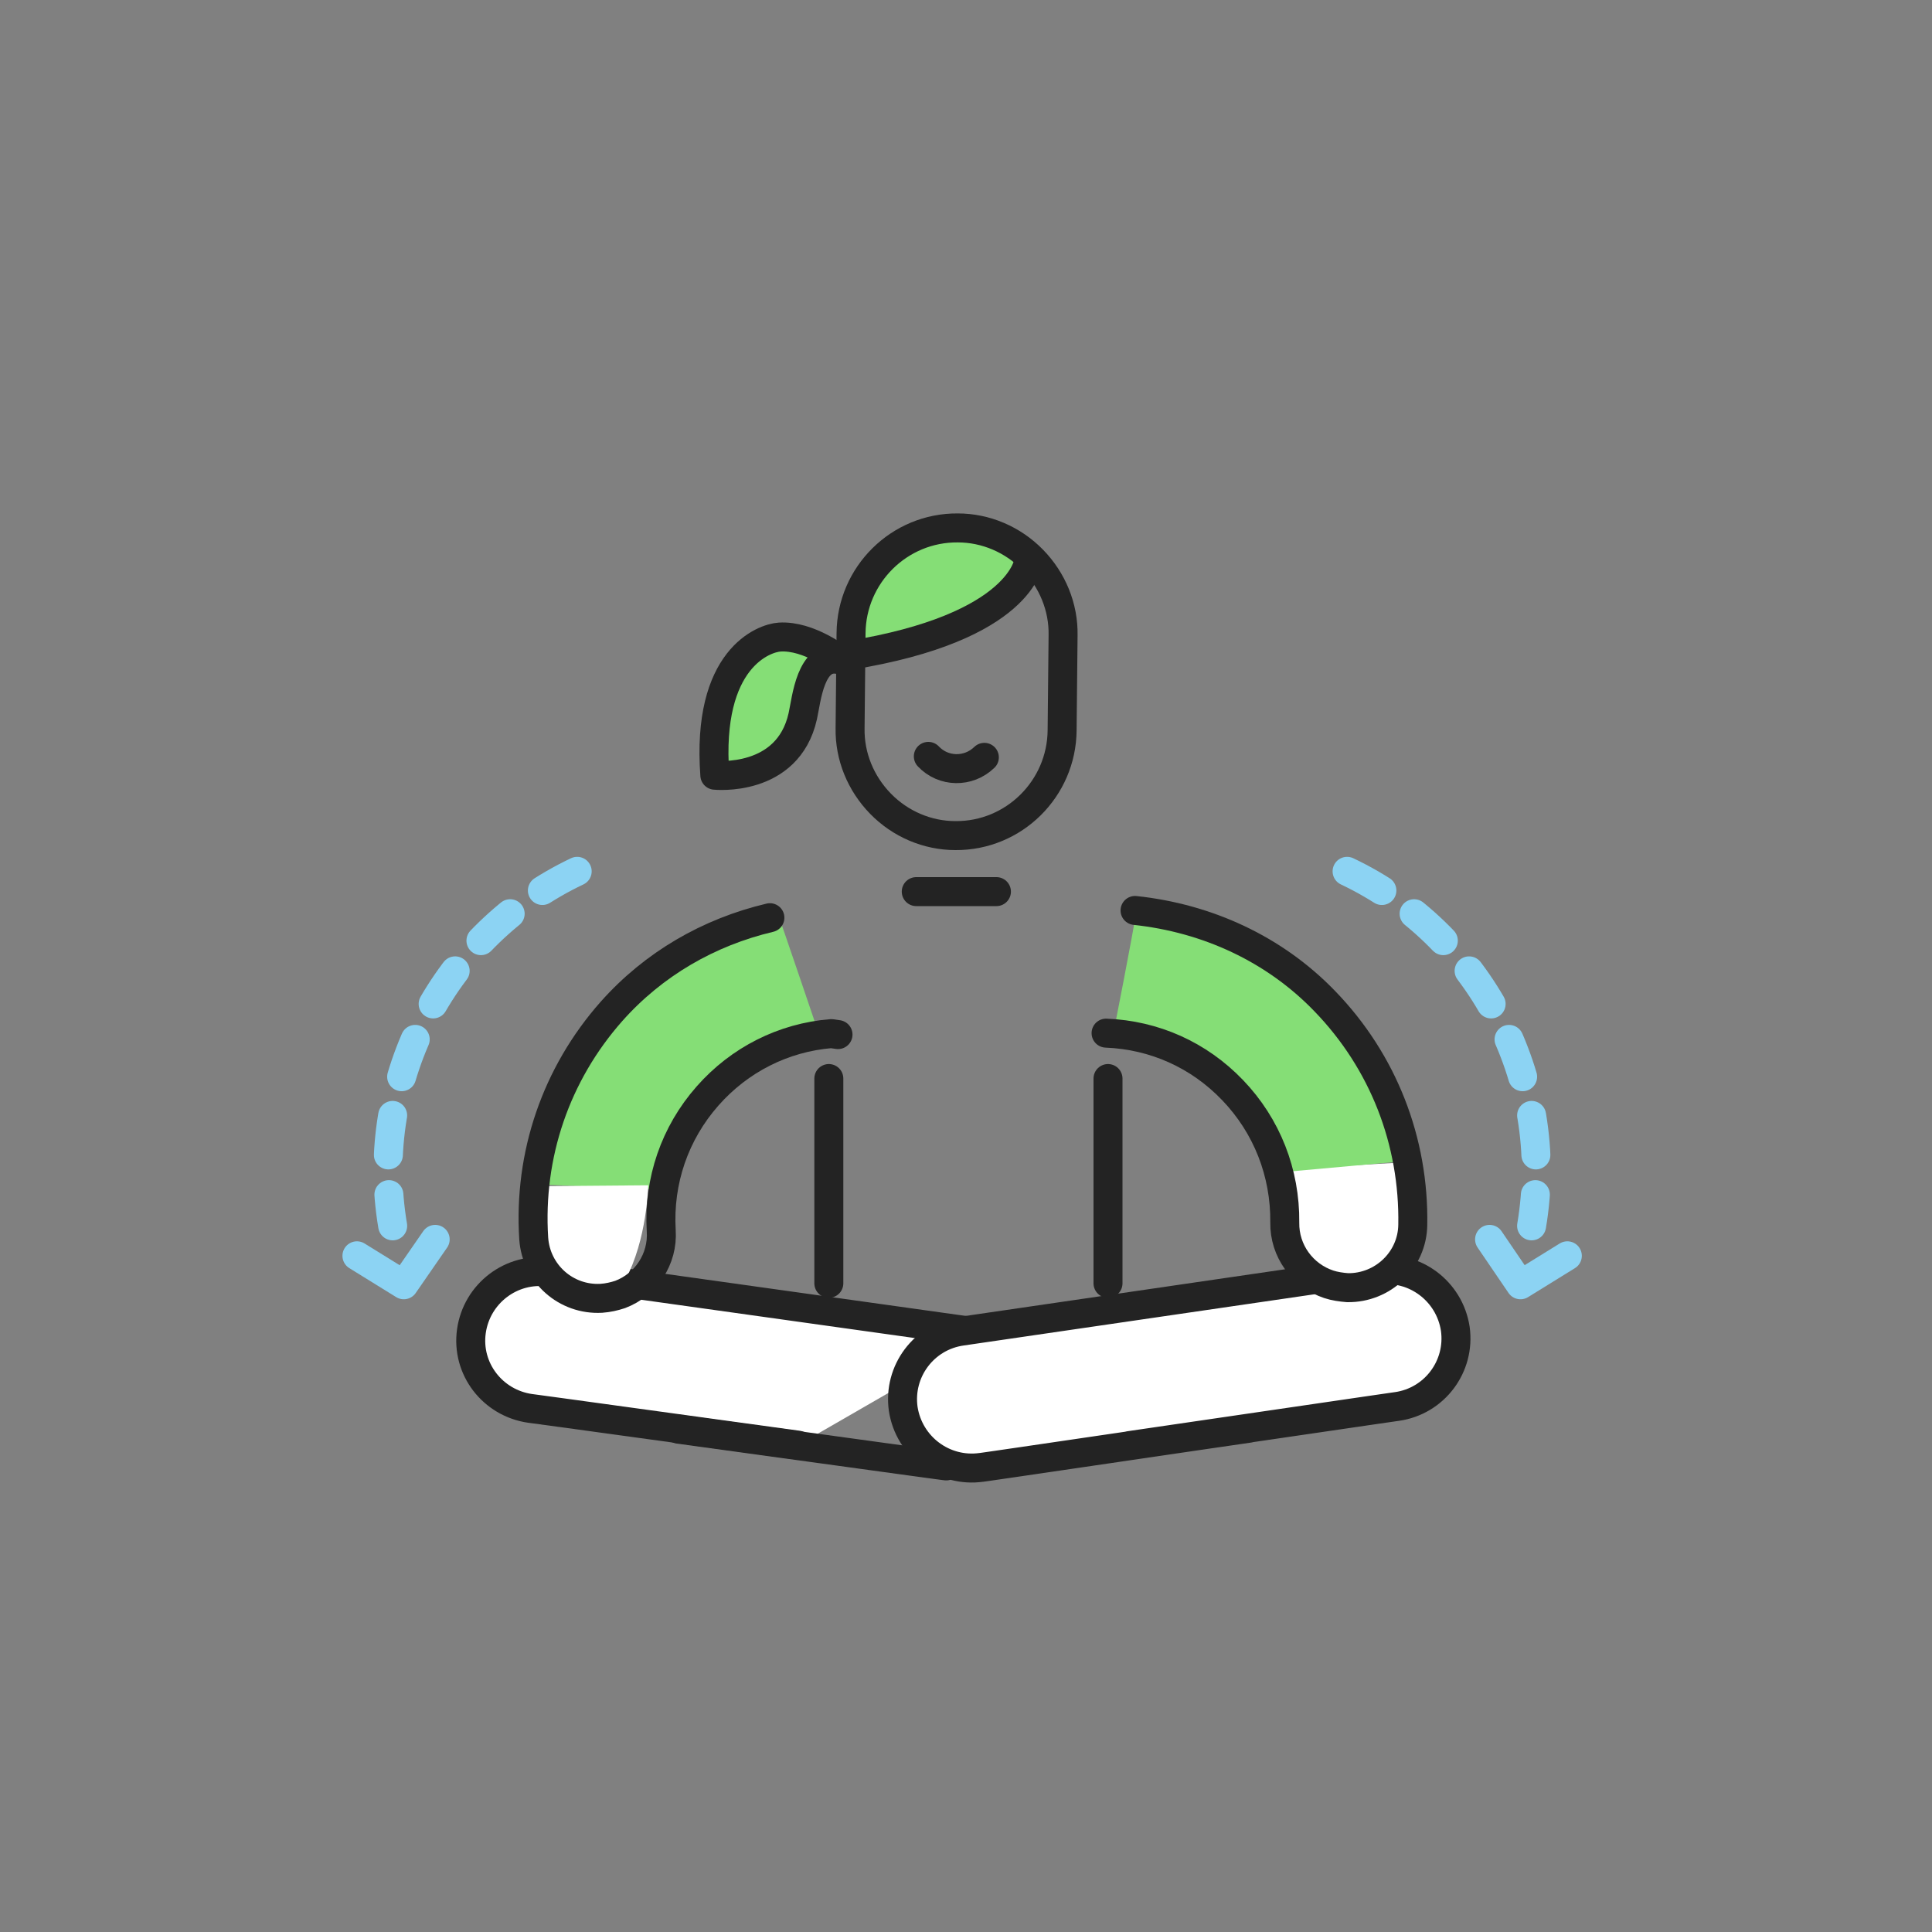 <svg width="400" height="400" viewBox="0 0 400 400" fill="none" xmlns="http://www.w3.org/2000/svg">
<rect x="0" y="0" width="400" height="400" fill="#808080" stroke="none"/>
<path d="M119.5 180.4C92.3 193.3 76.1 223.1 81.3 253.8" stroke="#8CD3F3" stroke-width="6" stroke-linecap="round" stroke-linejoin="round" stroke-dasharray="8.23 8.23"/>
<path d="M73.9 260L83.6 266L90.1 256.6" stroke="#8CD3F3" stroke-width="6" stroke-linecap="round" stroke-linejoin="round"/>
<path d="M205.1 276.2L123.7 264.8L113.7 263.4C105.9 262.3 98.7 267.8 97.6 275.6C96.5 283.4 102 290.5 109.8 291.6C109.8 291.6 108.6 291.4 165.2 299.2" fill="white"/>
<path d="M205.1 276.2L123.7 264.8L113.7 263.4C105.9 262.3 98.7 267.8 97.6 275.6C96.5 283.4 102 290.5 109.8 291.6C109.8 291.6 108.6 291.4 165.2 299.2" stroke="#232323" stroke-width="6" stroke-miterlimit="10" stroke-linecap="round" stroke-linejoin="round"/>
<path d="M140.5 295.9C142.1 296.1 197.7 303.8 195.9 303.5L140.5 295.9Z" fill="white"/>
<path d="M140.5 295.9C142.1 296.1 197.7 303.8 195.9 303.5" stroke="#232323" stroke-width="6" stroke-miterlimit="10" stroke-linecap="round" stroke-linejoin="round"/>
<path d="M258.601 295.7C257.001 295.9 201.501 304.1 203.201 303.8C195.401 304.9 188.201 299.5 187.001 291.7C185.901 283.9 191.301 276.7 199.101 275.6L275.101 264.5L285.101 263C292.901 261.9 300.101 267.3 301.301 275.1C302.401 282.9 297.001 290.1 289.201 291.2C289.201 291.2 290.401 291 233.801 299.3" fill="white"/>
<path d="M258.601 295.7C257.001 295.9 201.501 304.1 203.201 303.8C195.401 304.9 188.201 299.5 187.001 291.7C185.901 283.9 191.301 276.7 199.101 275.6L275.101 264.5L285.101 263C292.901 261.9 300.101 267.3 301.301 275.1C302.401 282.9 297.001 290.1 289.201 291.2C289.201 291.2 290.401 291 233.801 299.3" stroke="#232323" stroke-width="6" stroke-miterlimit="10" stroke-linecap="round" stroke-linejoin="round"/>
<path d="M135.6 246.3C136.9 239.8 139.9 233.7 144.5 228.6C151.1 221.1 160.2 216.5 170.1 215.7C170.1 215.7 161.2 189.4 161.1 189.4C148.1 192.2 135.1 199.2 124.6 211C116 220.7 110.7 232.5 108.9 245.1L135.6 246.3Z" fill="#85DE76"/>
<path d="M198.7 131.2C191.4 134.8 182.2 136.4 176.7 130.8C170.2 124.2 185.1 116 189.7 113.7C195.2 110.9 204 107.7 209.2 112.7C213.6 117.1 209.6 122.7 206.2 126C204.3 127.9 201.7 129.7 198.7 131.2Z" fill="#85DE76"/>
<path d="M219.9 151.2C219.8 163.3 209.9 173.1 197.8 173C192 173 186.4 170.6 182.3 166.4C178.2 162.2 175.9 156.6 176 150.8L176.2 131.1C176.3 119 186.2 109.2 198.3 109.3C204.1 109.3 209.7 111.7 213.8 115.9C217.9 120.1 220.2 125.7 220.1 131.5L219.9 151.2Z" stroke="#232323" stroke-width="6" stroke-miterlimit="10" stroke-linecap="round" stroke-linejoin="round"/>
<path d="M213.001 116.1C213.001 116.1 211.801 129.9 175.801 135.7" stroke="#232323" stroke-width="6" stroke-miterlimit="10" stroke-linecap="round" stroke-linejoin="round"/>
<path d="M161.4 131.9C158.2 132.1 146.2 136.3 148 160.5C148 160.5 163.1 162.1 166.2 148.3C167 144.7 167.8 135.2 173.9 136.6C173.9 136.6 167.5 131.5 161.4 131.9Z" fill="#85DE76" stroke="#232323" stroke-width="6" stroke-miterlimit="10" stroke-linecap="round" stroke-linejoin="round"/>
<path d="M192.2 156.6C195.3 159.9 200.5 160 203.8 156.8" stroke="#232323" stroke-width="6" stroke-miterlimit="10" stroke-linecap="round" stroke-linejoin="round"/>
<path d="M134.2 245.4L109.9 245.6L112.8 268.3C112.8 268.3 124.7 273.6 129.4 265.1C134 256.7 134.2 245.4 134.2 245.4Z" fill="white"/>
<path d="M264.9 242.1L291.9 240.6L289.1 263.7C289.1 263.7 276 269.9 270.6 261.7C265.3 253.4 264.9 242.1 264.9 242.1Z" fill="white"/>
<path d="M266.401 242.6C264.801 236.1 261.501 230.2 256.801 225.3C249.901 218.1 240.601 213.9 230.601 213.5C230.601 213.5 234.501 193.7 235.401 187.9C235.601 186.6 265.201 195.8 275.901 206.8C284.901 216.1 290.801 227.7 293.001 240.2L266.401 242.6Z" fill="#85DE76"/>
<path d="M229 213.9C239 214.3 248.2 218.4 255.2 225.7C262.3 233.1 266.1 242.8 266 253.1C265.9 259 269.7 264.1 275.1 265.9C276.3 266.3 277.7 266.5 279 266.6C286.3 266.7 292.4 260.9 292.5 253.6C292.8 236.3 286.4 219.8 274.3 207.3C263.9 196.5 250 190.1 235 188.5" stroke="#232323" stroke-width="6" stroke-miterlimit="10" stroke-linecap="round" stroke-linejoin="round"/>
<path d="M206.3 184.6H189.7" stroke="#232323" stroke-width="6" stroke-miterlimit="10" stroke-linecap="round" stroke-linejoin="round"/>
<path d="M159.4 190C146.7 193 135.3 199.6 126.6 209.4C115.1 222.4 109.4 239.1 110.5 256.4C111 263.7 117.2 269.2 124.5 268.8C125.9 268.7 127.2 268.4 128.4 268C133.7 266 137.3 260.7 136.9 254.8C136.3 244.5 139.7 234.6 146.5 226.9C153.1 219.4 162.2 214.8 172.1 214L173.5 214.2" stroke="#232323" stroke-width="6" stroke-miterlimit="10" stroke-linecap="round" stroke-linejoin="round"/>
<path d="M171.601 265.7V223.3" stroke="#232323" stroke-width="6" stroke-miterlimit="10" stroke-linecap="round" stroke-linejoin="round"/>
<path d="M229.4 223.3V265.7" stroke="#232323" stroke-width="6" stroke-miterlimit="10" stroke-linecap="round" stroke-linejoin="round"/>
<path d="M278.9 180.4C306.1 193.3 322.3 223.1 317.1 253.8" stroke="#8CD3F3" stroke-width="6" stroke-linecap="round" stroke-linejoin="round" stroke-dasharray="8.23 8.23"/>
<path d="M324.5 260L314.8 266L308.4 256.6" stroke="#8CD3F3" stroke-width="6" stroke-linecap="round" stroke-linejoin="round"/>
</svg>

